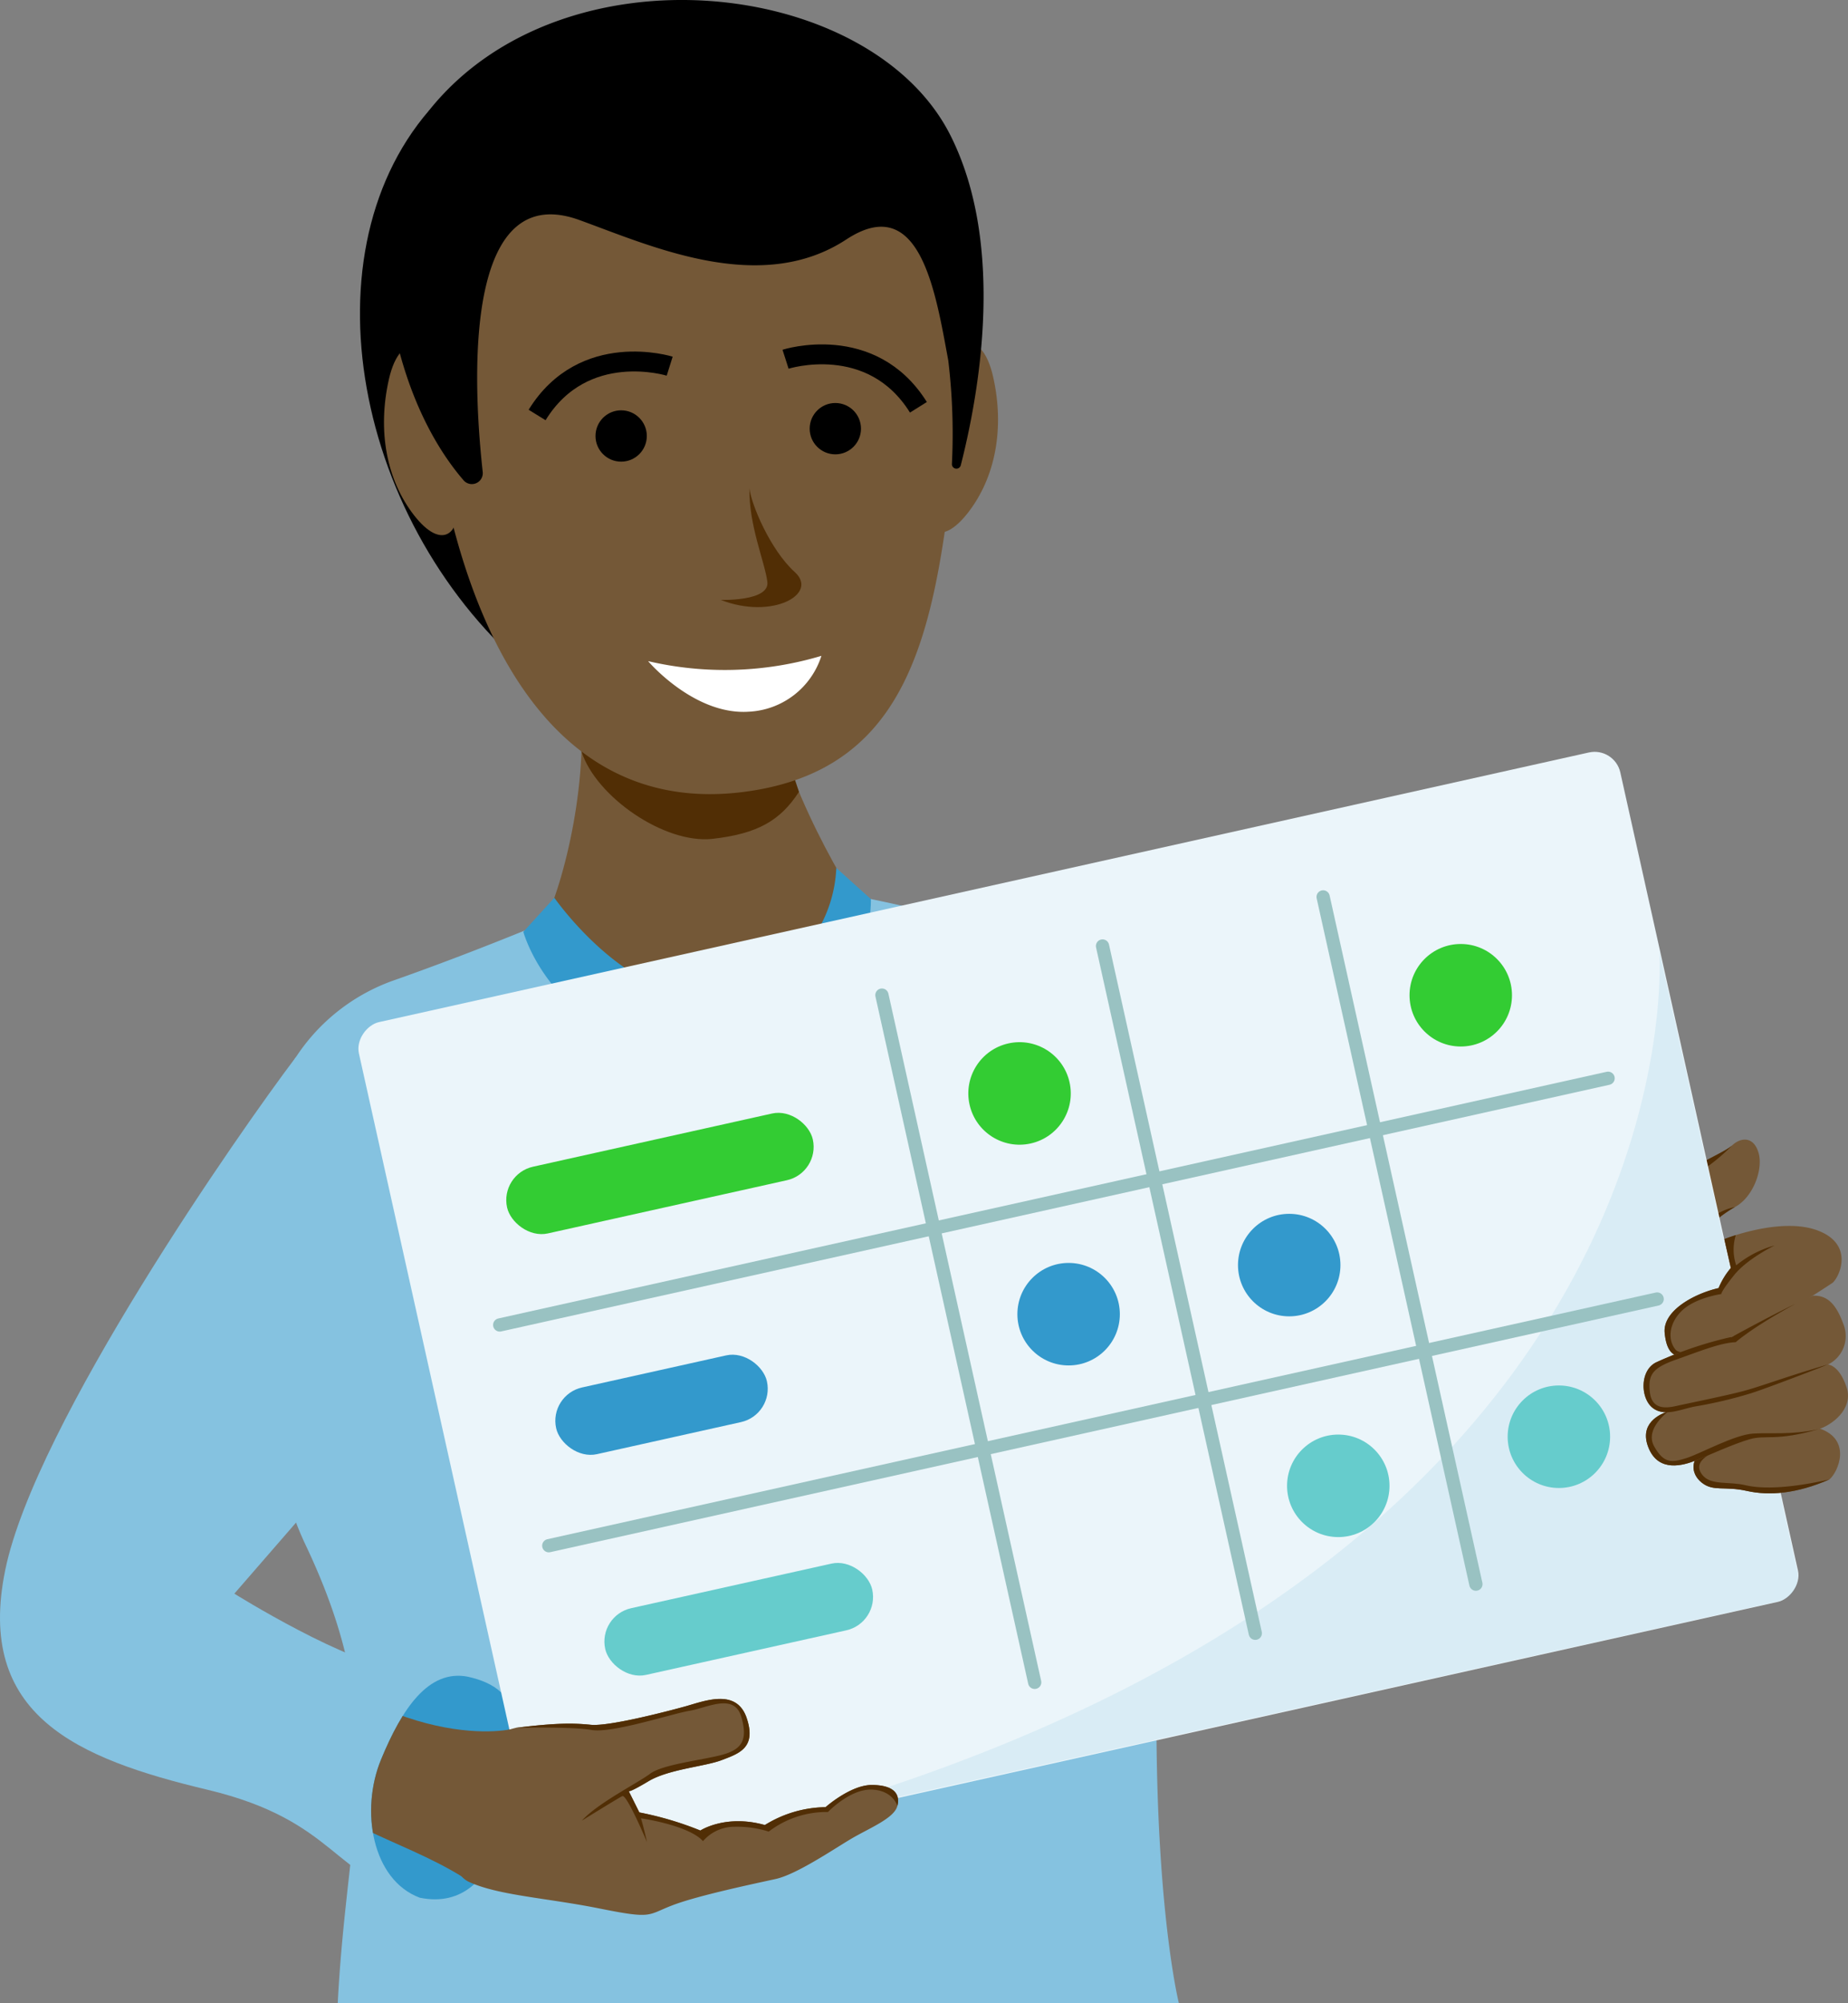 <svg xmlns="http://www.w3.org/2000/svg" xmlns:xlink="http://www.w3.org/1999/xlink" width="278.687" height="301.929" viewBox="0 0 278.687 301.929">
  <rect x="0" y="0" width="278.687" height="301.929" fill="#808080" stroke="none"/>
  <defs>
    <clipPath id="clip-path">
      <path id="Path_183" data-name="Path 183" d="M657.538,3373.054c4.018.894,6.967,2.827,7.248,7.711.483,8.4-1.484,28.262-14.484,25.6-7.194-2.692-9-13.167-5.833-20.833S651.607,3371.915,657.538,3373.054Z" fill="none"/>
    </clipPath>
  </defs>
  <g id="banner_picture" transform="translate(-587.003 -3120.36)">
    <path id="Path_167" data-name="Path 167" d="M730.762,3258.716c-6.831-1.733-12.428-2.861-12.428-2.861l-43.663,1.186s-13.478,5.859-28.2,11.044a29.267,29.267,0,0,0-19.524,25.18c-1.438,17.727-1.7,43.41,6.145,59.944,12.982,27.349,6.277,40.69,4.843,69.08H764.788s-4.786-18.966-2.987-61.6c.441-10.447-7.012-38.924-6.5-50.094l-1.078-23.106A31.181,31.181,0,0,0,730.762,3258.716Z" fill="#85c2e0"/>
    <g id="Group_179" data-name="Group 179">
      <path id="Path_168" data-name="Path 168" d="M674.261,3224.615c1.845,12.2-2.077,28.877-5.509,35.469,0,0,9.226,18.2,27.458,16.207s20.41-19.282,20.41-19.282-12.454-18.839-13.762-34.125Z" fill="#745837"/>
      <path id="Path_169" data-name="Path 169" d="M707.49,3239.7c-.994-3-4-11.937-4.413-14.9-7.8-.6-21.73.276-28.684.794.543,4.369.868,3.277.3,8.025,2.193,6.83,12.532,13.977,19.777,13.164C701.312,3246.008,704.706,3243.992,707.49,3239.7Z" fill="#512e05"/>
      <g id="Group_178" data-name="Group 178">
        <path id="Path_170" data-name="Path 170" d="M651.735,3136.972c-19.423,22.5-10.615,64.462,16.92,86.122C668.655,3223.094,686.854,3163.986,651.735,3136.972Z"/>
        <g id="Group_177" data-name="Group 177">
          <g id="Group_172" data-name="Group 172">
            <path id="Path_171" data-name="Path 171" d="M653.983,3180.863c-1.419-9.744-6.558-11.16-8.327-3.364s-.351,15.236,3.813,20.55,6.859,2.638,6.467-1.419S653.983,3180.863,653.983,3180.863Z" fill="#745837"/>
            <path id="Path_172" data-name="Path 172" d="M728.434,3180.47c1.415-9.745,6.553-11.163,8.327-3.368s.357,15.236-3.8,20.552-6.857,2.641-6.467-1.416S728.434,3180.47,728.434,3180.47Z" fill="#745837"/>
          </g>
          <g id="Group_176" data-name="Group 176">
            <g id="Group_173" data-name="Group 173">
              <path id="Path_173" data-name="Path 173" d="M692.271,3126.106a41.135,41.135,0,0,0-41.125,41.144c.006,22.717,8.315,79.376,49.968,72.166,29.716-5.143,27.431-36.936,32.3-72.185C736.523,3144.727,714.988,3126.1,692.271,3126.106Z" fill="#745837"/>
              <path id="Path_174" data-name="Path 174" d="M674.362,3153.515c10.809,3.911,27.29,11.449,40.267,2.936,11.123-7.3,13.454,7.868,15.377,18.228a92.473,92.473,0,0,1,.551,15.594.679.679,0,0,0,1.334.215c2.817-11.029,6.759-33.255-1.574-49.759-11.966-23.7-58.4-28.955-78.582-3.757l-7.018,16.335c.159,22.142,7.633,34.161,12.2,39.446a1.65,1.65,0,0,0,2.883-1.267C657.867,3173.956,658.022,3147.6,674.362,3153.515Z"/>
            </g>
            <g id="Group_175" data-name="Group 175">
              <g id="Group_174" data-name="Group 174">
                <circle id="Ellipse_1" data-name="Ellipse 1" cx="3.869" cy="3.869" r="3.869" transform="translate(676.807 3182.199)"/>
                <circle id="Ellipse_2" data-name="Ellipse 2" cx="3.869" cy="3.869" r="3.869" transform="translate(709.106 3181.096)"/>
              </g>
              <path id="Path_175" data-name="Path 175" d="M684.742,3220c-.008.015,6.968,8.182,15.19,7.621a12.105,12.105,0,0,0,10.944-8.418A50.876,50.876,0,0,1,684.742,3220Z" fill="#fff"/>
              <path id="Path_176" data-name="Path 176" d="M700.02,3193.955c.264,2.4,3.157,9.3,6.834,12.617s-3.419,7.228-11.16,4.2c0,0,7.4.247,7.03-2.722S699.919,3199.565,700.02,3193.955Z" fill="#512e05"/>
            </g>
            <path id="Path_177" data-name="Path 177" d="M705.467,3174.5s12.923-4.145,20.037,7.243" fill="none" stroke="#000" stroke-miterlimit="10" stroke-width="3"/>
            <path id="Path_178" data-name="Path 178" d="M687.995,3175.547s-12.947-4.071-19.995,7.357" fill="none" stroke="#000" stroke-miterlimit="10" stroke-width="3"/>
          </g>
        </g>
      </g>
      <path id="Path_179" data-name="Path 179" d="M670.6,3255.664s10.772,15.5,23.277,14.758a20.122,20.122,0,0,0,19.244-19.253l5.21,4.686s.77,21.287-23.213,22.67-29.195-17.726-29.195-17.726Z" fill="#39c"/>
    </g>
    <path id="Path_180" data-name="Path 180" d="M631.625,3279.686c-8.37,11.03-39.283,55.248-43.823,77.248s10.871,28.481,30.5,33.163,19,13.6,32,16.263,14.967-17.191,14.484-25.6-8.868-8.072-17.009-8.738-25.433-11.48-25.433-11.48l23.88-27.493S657.329,3296.656,631.625,3279.686Z" fill="#85c2e0"/>
    <path id="Path_181" data-name="Path 181" d="M657.538,3373.054c4.018.894,6.967,2.827,7.248,7.711.483,8.4-1.484,28.262-14.484,25.6-7.194-2.692-9-13.167-5.833-20.833S651.607,3371.915,657.538,3373.054Z" fill="#39c"/>
    <g id="Group_198" data-name="Group 198">
      <g id="Group_181" data-name="Group 181">
        <g id="Group_180" data-name="Group 180" clip-path="url(#clip-path)">
          <path id="Path_182" data-name="Path 182" d="M663.945,3380.99c-2.268.453-8.643.87-17.226-2.38s-10.75,5.667-11.167,11,11.934,7.9,21.05,13.533Z" fill="#745837"/>
        </g>
      </g>
      <g id="Group_182" data-name="Group 182">
        <path id="Path_184" data-name="Path 184" d="M840.351,3297.681c3.044-2.278,6.718-3.632,7.922-4.747s3.147-1.4,3.913,1.118-.8,6.753-3.539,8.219a19.614,19.614,0,0,0-4.871,3.924Z" fill="#745837"/>
        <path id="Path_185" data-name="Path 185" d="M848.647,3302.271a19.614,19.614,0,0,0-4.871,3.924l-3.425-8.514c3.044-2.278,6.718-3.632,7.922-4.747a29.045,29.045,0,0,1-4.912,4.03c-2.382,1.416-.253,6.42.506,7.025S845.932,3302.791,848.647,3302.271Z" fill="#512e05"/>
      </g>
      <g id="Group_194" data-name="Group 194">
        <rect id="Rectangle_136" data-name="Rectangle 136" width="130.93" height="194.668" rx="3.861" transform="translate(830.411 3233.032) rotate(77.444)" fill="#ebf5fa" stroke="#ebf5fa" stroke-miterlimit="10" stroke-width="0.215"/>
        <path id="Path_186" data-name="Path 186" d="M686.116,3399.256l169-37.533a3.86,3.86,0,0,0,2.931-4.608l-20.814-93.42S844.905,3363.939,686.116,3399.256Z" fill="#39c" opacity="0.1"/>
        <g id="Group_192" data-name="Group 192">
          <g id="Group_183" data-name="Group 183">
            <circle id="Ellipse_3" data-name="Ellipse 3" cx="7.725" cy="7.725" r="7.725" transform="translate(731.538 3279.29) rotate(-12.539)" fill="#3c3"/>
          </g>
          <g id="Group_184" data-name="Group 184">
            <circle id="Ellipse_4" data-name="Ellipse 4" cx="7.725" cy="7.725" r="7.725" transform="translate(799.567 3262.63)" fill="#3c3"/>
          </g>
          <g id="Group_185" data-name="Group 185">
            <circle id="Ellipse_5" data-name="Ellipse 5" cx="7.725" cy="7.725" r="7.725" transform="translate(740.43 3310.697)" fill="#39c"/>
          </g>
          <g id="Group_186" data-name="Group 186">
            <circle id="Ellipse_6" data-name="Ellipse 6" cx="7.725" cy="7.725" r="7.725" transform="translate(773.698 3303.297)" fill="#39c"/>
          </g>
          <g id="Group_187" data-name="Group 187">
            <circle id="Ellipse_7" data-name="Ellipse 7" cx="7.725" cy="7.725" r="7.725" transform="translate(781.097 3336.565)" fill="#6cc"/>
          </g>
          <g id="Group_188" data-name="Group 188">
            <circle id="Ellipse_8" data-name="Ellipse 8" cx="7.725" cy="7.725" r="7.725" transform="translate(814.365 3329.166)" fill="#6cc"/>
          </g>
          <g id="Group_189" data-name="Group 189">
            <rect id="Rectangle_137" data-name="Rectangle 137" width="47.233" height="10.3" rx="5.15" transform="translate(662.356 3297.315) rotate(-12.539)" fill="#3c3"/>
          </g>
          <g id="Group_190" data-name="Group 190">
            <rect id="Rectangle_138" data-name="Rectangle 138" width="32.563" height="10.3" rx="5.15" transform="translate(669.755 3330.583) rotate(-12.539)" fill="#39c"/>
          </g>
          <g id="Group_191" data-name="Group 191">
            <rect id="Rectangle_139" data-name="Rectangle 139" width="41.251" height="10.3" rx="5.15" transform="translate(677.155 3363.851) rotate(-12.539)" fill="#6cc"/>
          </g>
        </g>
        <g id="Group_193" data-name="Group 193">
          <line id="Line_2" data-name="Line 2" x2="23.036" y2="103.573" transform="translate(720.002 3270.334)" fill="none" stroke="#99c2c2" stroke-linecap="round" stroke-miterlimit="10" stroke-width="2"/>
          <line id="Line_3" data-name="Line 3" x2="23.036" y2="103.573" transform="translate(753.27 3262.935)" fill="none" stroke="#99c2c2" stroke-linecap="round" stroke-miterlimit="10" stroke-width="2"/>
          <line id="Line_4" data-name="Line 4" x2="23.036" y2="103.573" transform="translate(786.538 3255.535)" fill="none" stroke="#99c2c2" stroke-linecap="round" stroke-miterlimit="10" stroke-width="2"/>
          <line id="Line_5" data-name="Line 5" x1="167.146" y2="37.176" transform="translate(662.364 3282.869)" fill="none" stroke="#99c2c2" stroke-linecap="round" stroke-miterlimit="10" stroke-width="2"/>
          <line id="Line_6" data-name="Line 6" x1="167.146" y2="37.176" transform="translate(669.763 3316.138)" fill="none" stroke="#99c2c2" stroke-linecap="round" stroke-miterlimit="10" stroke-width="2"/>
        </g>
      </g>
      <g id="Group_196" data-name="Group 196">
        <path id="Path_187" data-name="Path 187" d="M862.894,3343.325c1.4-1.209,3.329-5.974-1.418-7.645s-16.793,2.881-18.076,3.788-1.494,2.971.245,4.352,3.412.482,6.789,1.237S857.946,3345.486,862.894,3343.325Z" fill="#745837"/>
        <path id="Path_188" data-name="Path 188" d="M861.476,3335.68c-4.747-1.671-16.793,2.881-18.076,3.788s-1.494,2.971.245,4.352,3.412.482,6.789,1.237,7.512.429,12.46-1.732c-5.734,1.3-10.012,1.5-12.63.88s-5.244.067-6.539-1.557.143-2.866,2.819-3.911S852.924,3335.923,861.476,3335.68Z" fill="#512e05"/>
        <g id="Group_195" data-name="Group 195">
          <path id="Path_189" data-name="Path 189" d="M847.044,3307.1s8.481-3.385,14.055-1.3,3.331,6.965,2.278,7.884a119.71,119.71,0,0,1-10.649,6.355c-2.265,1.146-7.1,2.536-10.012,4.025s-4.354.5-4.673-2.823,4.435-5.914,8.129-6.754a11.344,11.344,0,0,1,1.859-3.043Z" fill="#745837"/>
          <path id="Path_190" data-name="Path 190" d="M842.716,3324.066c-2.916,1.488-4.354.5-4.673-2.823s4.435-5.914,8.129-6.754a11.344,11.344,0,0,1,1.859-3.043l-.987-4.343s.657-.262,1.726-.6a7.394,7.394,0,0,0,.064,4.56,15.688,15.688,0,0,1,5.793-3s-4.113,1.987-6.1,4.455-1.946,2.87-1.946,2.87-3.974.54-6.015,2.582-2.01,4.557-.817,5.867C840.279,3324.425,842.716,3324.066,842.716,3324.066Z" fill="#512e05"/>
        </g>
        <path id="Path_191" data-name="Path 191" d="M861.209,3335.767c1.908-.549,5.389-3,4.26-6.359s-2.8-3.4-2.8-3.4-5.717,1.995-10.033,3.236-12.676,3.416-13.994,3.812-4.561,1.838-3.009,5.565,5.293,2.561,7.054,1.869,5.741-2.519,8.18-3.219S854.781,3337.617,861.209,3335.767Z" fill="#745837"/>
        <path id="Path_192" data-name="Path 192" d="M861.209,3335.767c-6.428,1.85-7.9.8-10.344,1.5s-6.419,2.527-8.18,3.219-5.5,1.858-7.054-1.869,1.69-5.168,3.009-5.565c0,0-3.659,2.6-2.2,5.258s2.707,2.478,4.832,1.817,7.278-3.549,10.143-3.714S857.03,3336.644,861.209,3335.767Z" fill="#512e05"/>
        <path id="Path_193" data-name="Path 193" d="M860.408,3315.636c1.986-.075,3.4,1.012,4.571,4.243a4.786,4.786,0,0,1-2.222,6.09c-1.321.543-9.048,3.514-11.581,4.333a65.575,65.575,0,0,1-8.338,1.992c-2.156.345-4.746,1.711-6.616.242s-1.956-5.744.634-6.9a57.667,57.667,0,0,1,11.378-3.81S855.888,3317.6,860.408,3315.636Z" fill="#745837"/>
        <path id="Path_194" data-name="Path 194" d="M857.743,3316.87c-4.349,2.107-9.509,4.957-9.509,4.957a57.667,57.667,0,0,0-11.378,3.81c-2.59,1.155-2.505,5.43-.634,6.9s4.46.1,6.616-.242a65.575,65.575,0,0,0,8.338-1.992c2.533-.819,10.26-3.79,11.581-4.333-6.675,1.955-10.192,3.344-12.968,4.069s-8.387,1.854-9.915,2.2-3.74.656-4.061-2.04.454-3.7,3.97-4.937,6.668-2.532,8.979-2.62C848.762,3322.643,851.046,3320.539,857.743,3316.87Z" fill="#512e05"/>
      </g>
      <g id="Group_197" data-name="Group 197">
        <path id="Path_195" data-name="Path 195" d="M664.786,3380.765c6.089-.754,8.636-.729,11.317-.461s11.287-1.956,14.175-2.752,7.777-2.823,9.32,1.712-1.194,5.382-3.75,6.361-8,1.362-11.049,3.187-2.985,1.482-2.985,1.482l1.608,3.218a49.6,49.6,0,0,1,9.2,2.728s3.8-2.493,9.727-.828a17.77,17.77,0,0,1,9.152-2.693s3.763-3.347,6.968-3.343,4.334,1.259,3.863,3.15-4.306,3.378-7.032,5-8.181,5.325-11.33,6.021-11.683,2.476-15.557,3.96-2.922,2.106-10.972.49-15.281-1.965-19.74-4.026S649.044,3384.631,664.786,3380.765Z" fill="#745837"/>
        <path id="Path_196" data-name="Path 196" d="M722.332,3392.526c.471-1.891-.657-3.146-3.863-3.15s-6.968,3.343-6.968,3.343a17.77,17.77,0,0,0-9.152,2.693c-5.922-1.665-9.727.828-9.727.828a49.6,49.6,0,0,0-9.2-2.728l-1.608-3.218s-.068.342,2.985-1.482,8.493-2.209,11.049-3.187,5.293-1.826,3.75-6.361-6.433-2.508-9.32-1.712-11.494,3.02-14.175,2.752-5.228-.293-11.317.461c0,0,8.36-.212,11.443.322s12.142-2.462,14.766-2.894,6.716-2.742,7.794.9-.029,5-3.07,5.783-8.811,1.409-10.668,2.8-7.952,4.456-10.3,7.075c0,0,5.435-3.369,6.1-3.7s3.722,6.938,3.722,6.938-.554-2.467-.91-3.583c1.289.168,7.452,1.275,9.352,3.436a6.278,6.278,0,0,1,4.763-2.17,15.814,15.814,0,0,1,5.152.73,14.336,14.336,0,0,1,8.933-2.952s3.3-3.458,6.546-3.38S722.332,3392.526,722.332,3392.526Z" fill="#512e05"/>
      </g>
    </g>
  </g>
</svg>
